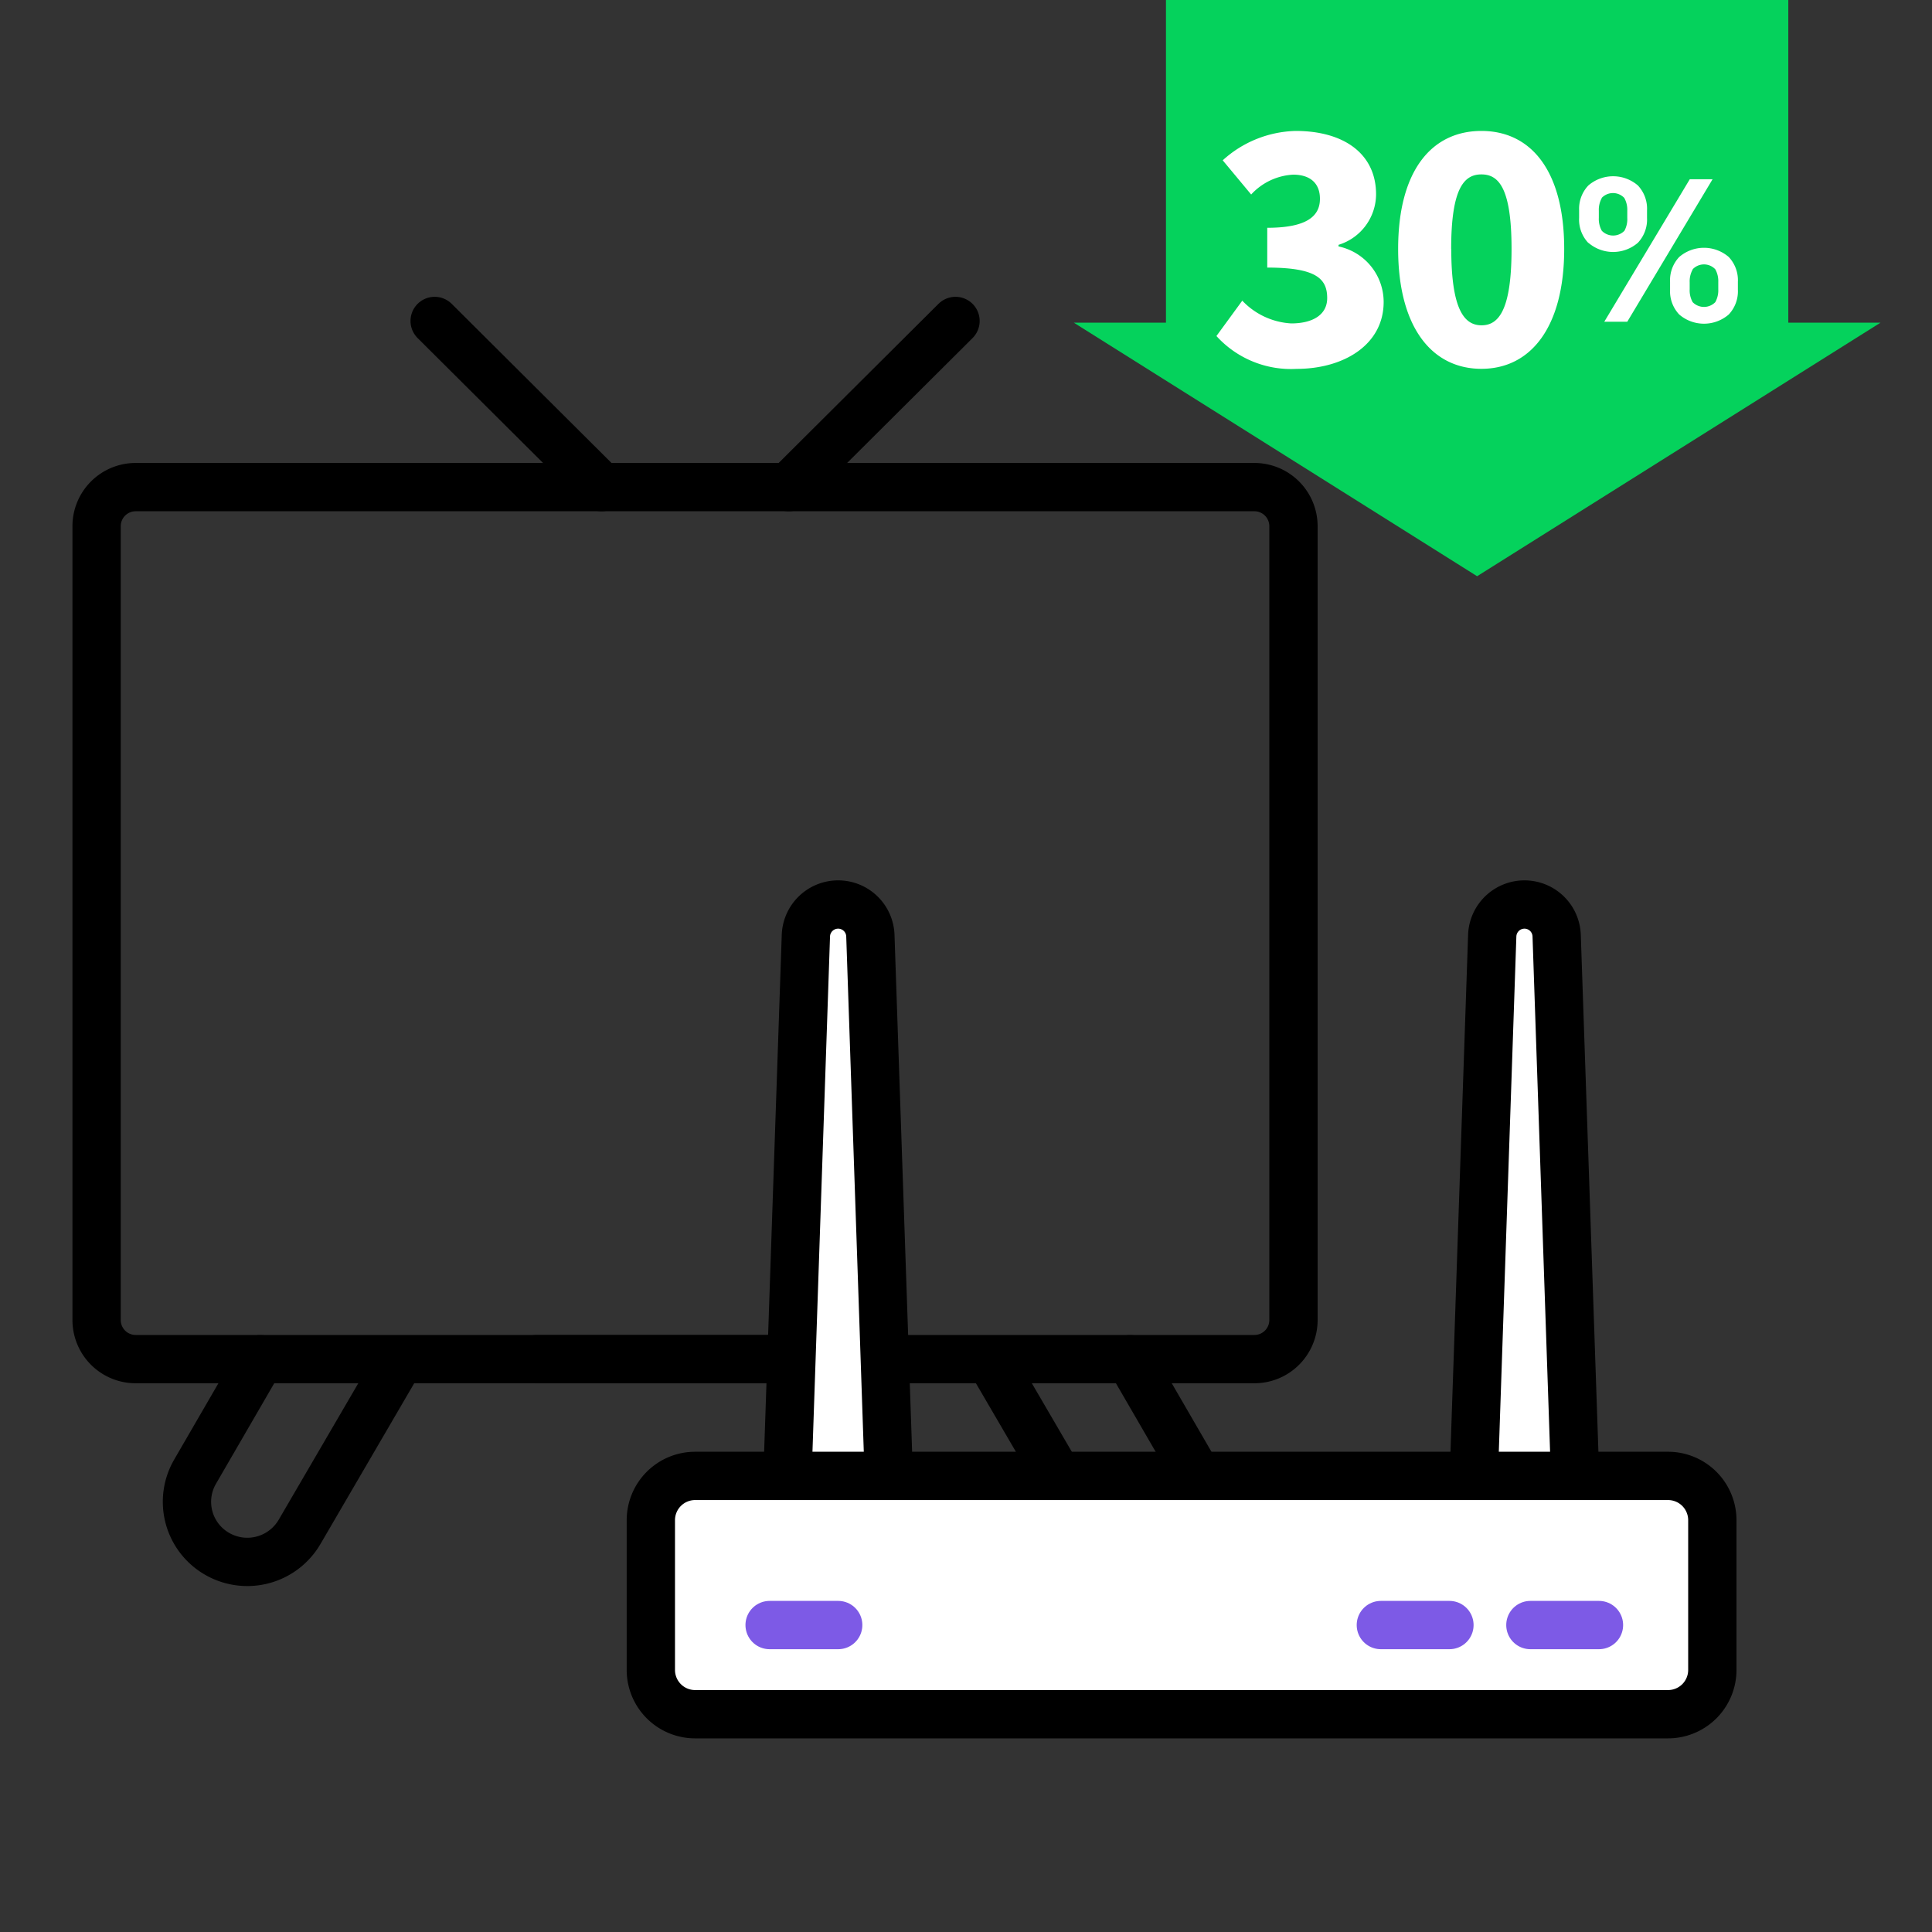 <svg xmlns="http://www.w3.org/2000/svg" width="40" height="40" viewBox="0 0 40 40">
  <rect x="0" y="0" width="40" height="40" fill="#333333" stroke="none"/>
  <g id="아이콘_100_100_30프로요금할인홈결합" data-name="아이콘 100 100 30프로요금할인홈결합" transform="translate(-198 -299)">
    <rect id="사각형_2473" data-name="사각형 2473" width="40" height="40" transform="translate(198 299)" fill="#ffe200" opacity="0"/>
    <g id="그룹_11135" data-name="그룹 11135" transform="translate(200 299)">
      <g id="그룹_9711" data-name="그룹 9711" transform="translate(0 6.645)">
        <line id="Line_78" data-name="Line 78" x1="3.455" y1="3.44" transform="translate(6.999)" fill="none" stroke="#000" stroke-linecap="round" stroke-miterlimit="10" stroke-width="1"/>
        <line id="Line_79" data-name="Line 79" y1="3.44" x2="3.455" transform="translate(14.328)" fill="none" stroke="#000" stroke-linecap="round" stroke-miterlimit="10" stroke-width="1"/>
        <line id="Line_84" data-name="Line 84" x1="6.542" transform="translate(9.119 21.495)" fill="none" stroke="#000" stroke-linecap="round" stroke-miterlimit="10" stroke-width="1"/>
        <path id="Path_1146" data-name="Path 1146" d="M251.364,521.328H228.205a.809.809,0,0,0-.811.808h0v16.44a.809.809,0,0,0,.811.806h23.158a.809.809,0,0,0,.811-.806v-16.44A.81.81,0,0,0,251.364,521.328Z" transform="translate(-227.394 -517.888)" fill="none" stroke="#000" stroke-linecap="round" stroke-miterlimit="10" stroke-width="1"/>
        <path id="Path_1147" data-name="Path 1147" d="M237.485,576.6l-2.062,3.536a1.253,1.253,0,0,1-1.707.456h0a1.242,1.242,0,0,1-.458-1.7l1.35-2.329" transform="translate(-231.22 -555.066)" fill="none" stroke="#000" stroke-linecap="round" stroke-miterlimit="10" stroke-width="1"/>
        <path id="Path_1148" data-name="Path 1148" d="M283.788,576.6l2.063,3.536a1.253,1.253,0,0,0,1.707.456h0a1.242,1.242,0,0,0,.458-1.7l-1.35-2.329" transform="translate(-265.272 -555.066)" fill="none" stroke="#000" stroke-linecap="round" stroke-miterlimit="10" stroke-width="1"/>
      </g>
      <g id="그룹_11133" data-name="그룹 11133" transform="translate(11.475 18.727)">
        <path id="Path_117" data-name="Path 117" d="M99.769,556.14l-.379-11.122a.667.667,0,0,0-.667-.644h0a.668.668,0,0,0-.667.644l-.379,11.122" transform="translate(-80.636 -544.374)" fill="#fff" stroke="#000" stroke-linecap="round" stroke-miterlimit="10" stroke-width="1"/>
        <path id="Path_118" data-name="Path 118" d="M133.269,556.14l-.379-11.122a.667.667,0,0,0-.667-.644h0a.668.668,0,0,0-.668.644l-.379,11.122" transform="translate(-128.345 -544.374)" fill="#fff" stroke="#000" stroke-linecap="round" stroke-miterlimit="10" stroke-width="1"/>
        <path id="Rectangle_164" data-name="Rectangle 164" d="M.917,0H21.06a.917.917,0,0,1,.917.917v3.1a.917.917,0,0,1-.917.917H.917A.917.917,0,0,1,0,4.022V.917A.917.917,0,0,1,.917,0Z" transform="translate(0 11.83)" fill="#fff" stroke="#000" stroke-linecap="round" stroke-width="1"/>
        <line id="Line_81" data-name="Line 81" x1="1.42" transform="translate(18.21 14.918)" fill="none" stroke="#7d5ae6" stroke-linecap="round" stroke-miterlimit="10" stroke-width="1"/>
        <line id="Line_82" data-name="Line 82" x1="1.42" transform="translate(15.114 14.918)" fill="none" stroke="#7d5ae6" stroke-linecap="round" stroke-miterlimit="10" stroke-width="1"/>
        <line id="Line_83" data-name="Line 83" x1="1.42" transform="translate(2.459 14.918)" fill="none" stroke="#7d5ae6" stroke-linecap="round" stroke-miterlimit="10" stroke-width="1"/>
      </g>
      <g id="그룹_11138" data-name="그룹 11138" transform="translate(20.231)">
        <rect id="사각형_3301" data-name="사각형 3301" width="12.885" height="7.635" transform="translate(1.909)" fill="#05d25c"/>
        <path id="다각형_21" data-name="다각형 21" d="M8.351,0,16.7,5.249H0Z" transform="translate(16.702 11.93) rotate(180)" fill="#05d25c"/>
        <path id="패스_3875" data-name="패스 3875" d="M3.762,2.443C3.762.823,4.455,0,5.486,0S7.2.83,7.2,2.443,6.512,4.925,5.486,4.925,3.762,4.063,3.762,2.443Zm1.1,0c0,1.28.281,1.581.627,1.581s.621-.3.621-1.581S5.833.9,5.486.9,4.86,1.163,4.86,2.443ZM0,4.246l.535-.732a1.513,1.513,0,0,0,1.013.471c.451,0,.745-.183.745-.523,0-.4-.222-.633-1.241-.633V2.005c.83,0,1.091-.248,1.091-.6,0-.32-.2-.5-.555-.5a1.273,1.273,0,0,0-.869.411L.13.608A2.324,2.324,0,0,1,1.639,0C2.645,0,3.305.477,3.305,1.313a1.1,1.1,0,0,1-.777,1.045v.033a1.176,1.176,0,0,1,.934,1.15c0,.888-.83,1.385-1.8,1.385A2.085,2.085,0,0,1,0,4.246ZM9.581,3.8a.7.7,0,0,1-.189-.515v-.16a.7.7,0,0,1,.189-.515.785.785,0,0,1,1.026,0,.7.7,0,0,1,.189.515v.16a.7.7,0,0,1-.189.515.785.785,0,0,1-1.026,0Zm.279-.931a.5.5,0,0,0-.062.265v.144a.5.5,0,0,0,.062.267.327.327,0,0,0,.468,0,.5.5,0,0,0,.062-.267V3.129a.5.5,0,0,0-.062-.265.322.322,0,0,0-.468,0ZM8.03,3.95,9.8,1h.472L8.506,3.95ZM7.7,2.319A.7.7,0,0,1,7.509,1.8v-.16A.7.7,0,0,1,7.7,1.129a.785.785,0,0,1,1.026,0,.7.7,0,0,1,.189.515V1.8a.7.7,0,0,1-.189.515.785.785,0,0,1-1.026,0Zm.279-.931a.5.5,0,0,0-.062.265V1.8a.5.5,0,0,0,.062.267.327.327,0,0,0,.468,0A.5.5,0,0,0,8.506,1.8V1.652a.5.5,0,0,0-.062-.265.322.322,0,0,0-.468,0Zm-.648.03h0v0Z" transform="translate(2.954 2.711)" fill="#fff" stroke="rgba(0,0,0,0)" stroke-width="1"/>
      </g>
    </g>
  </g>
</svg>
